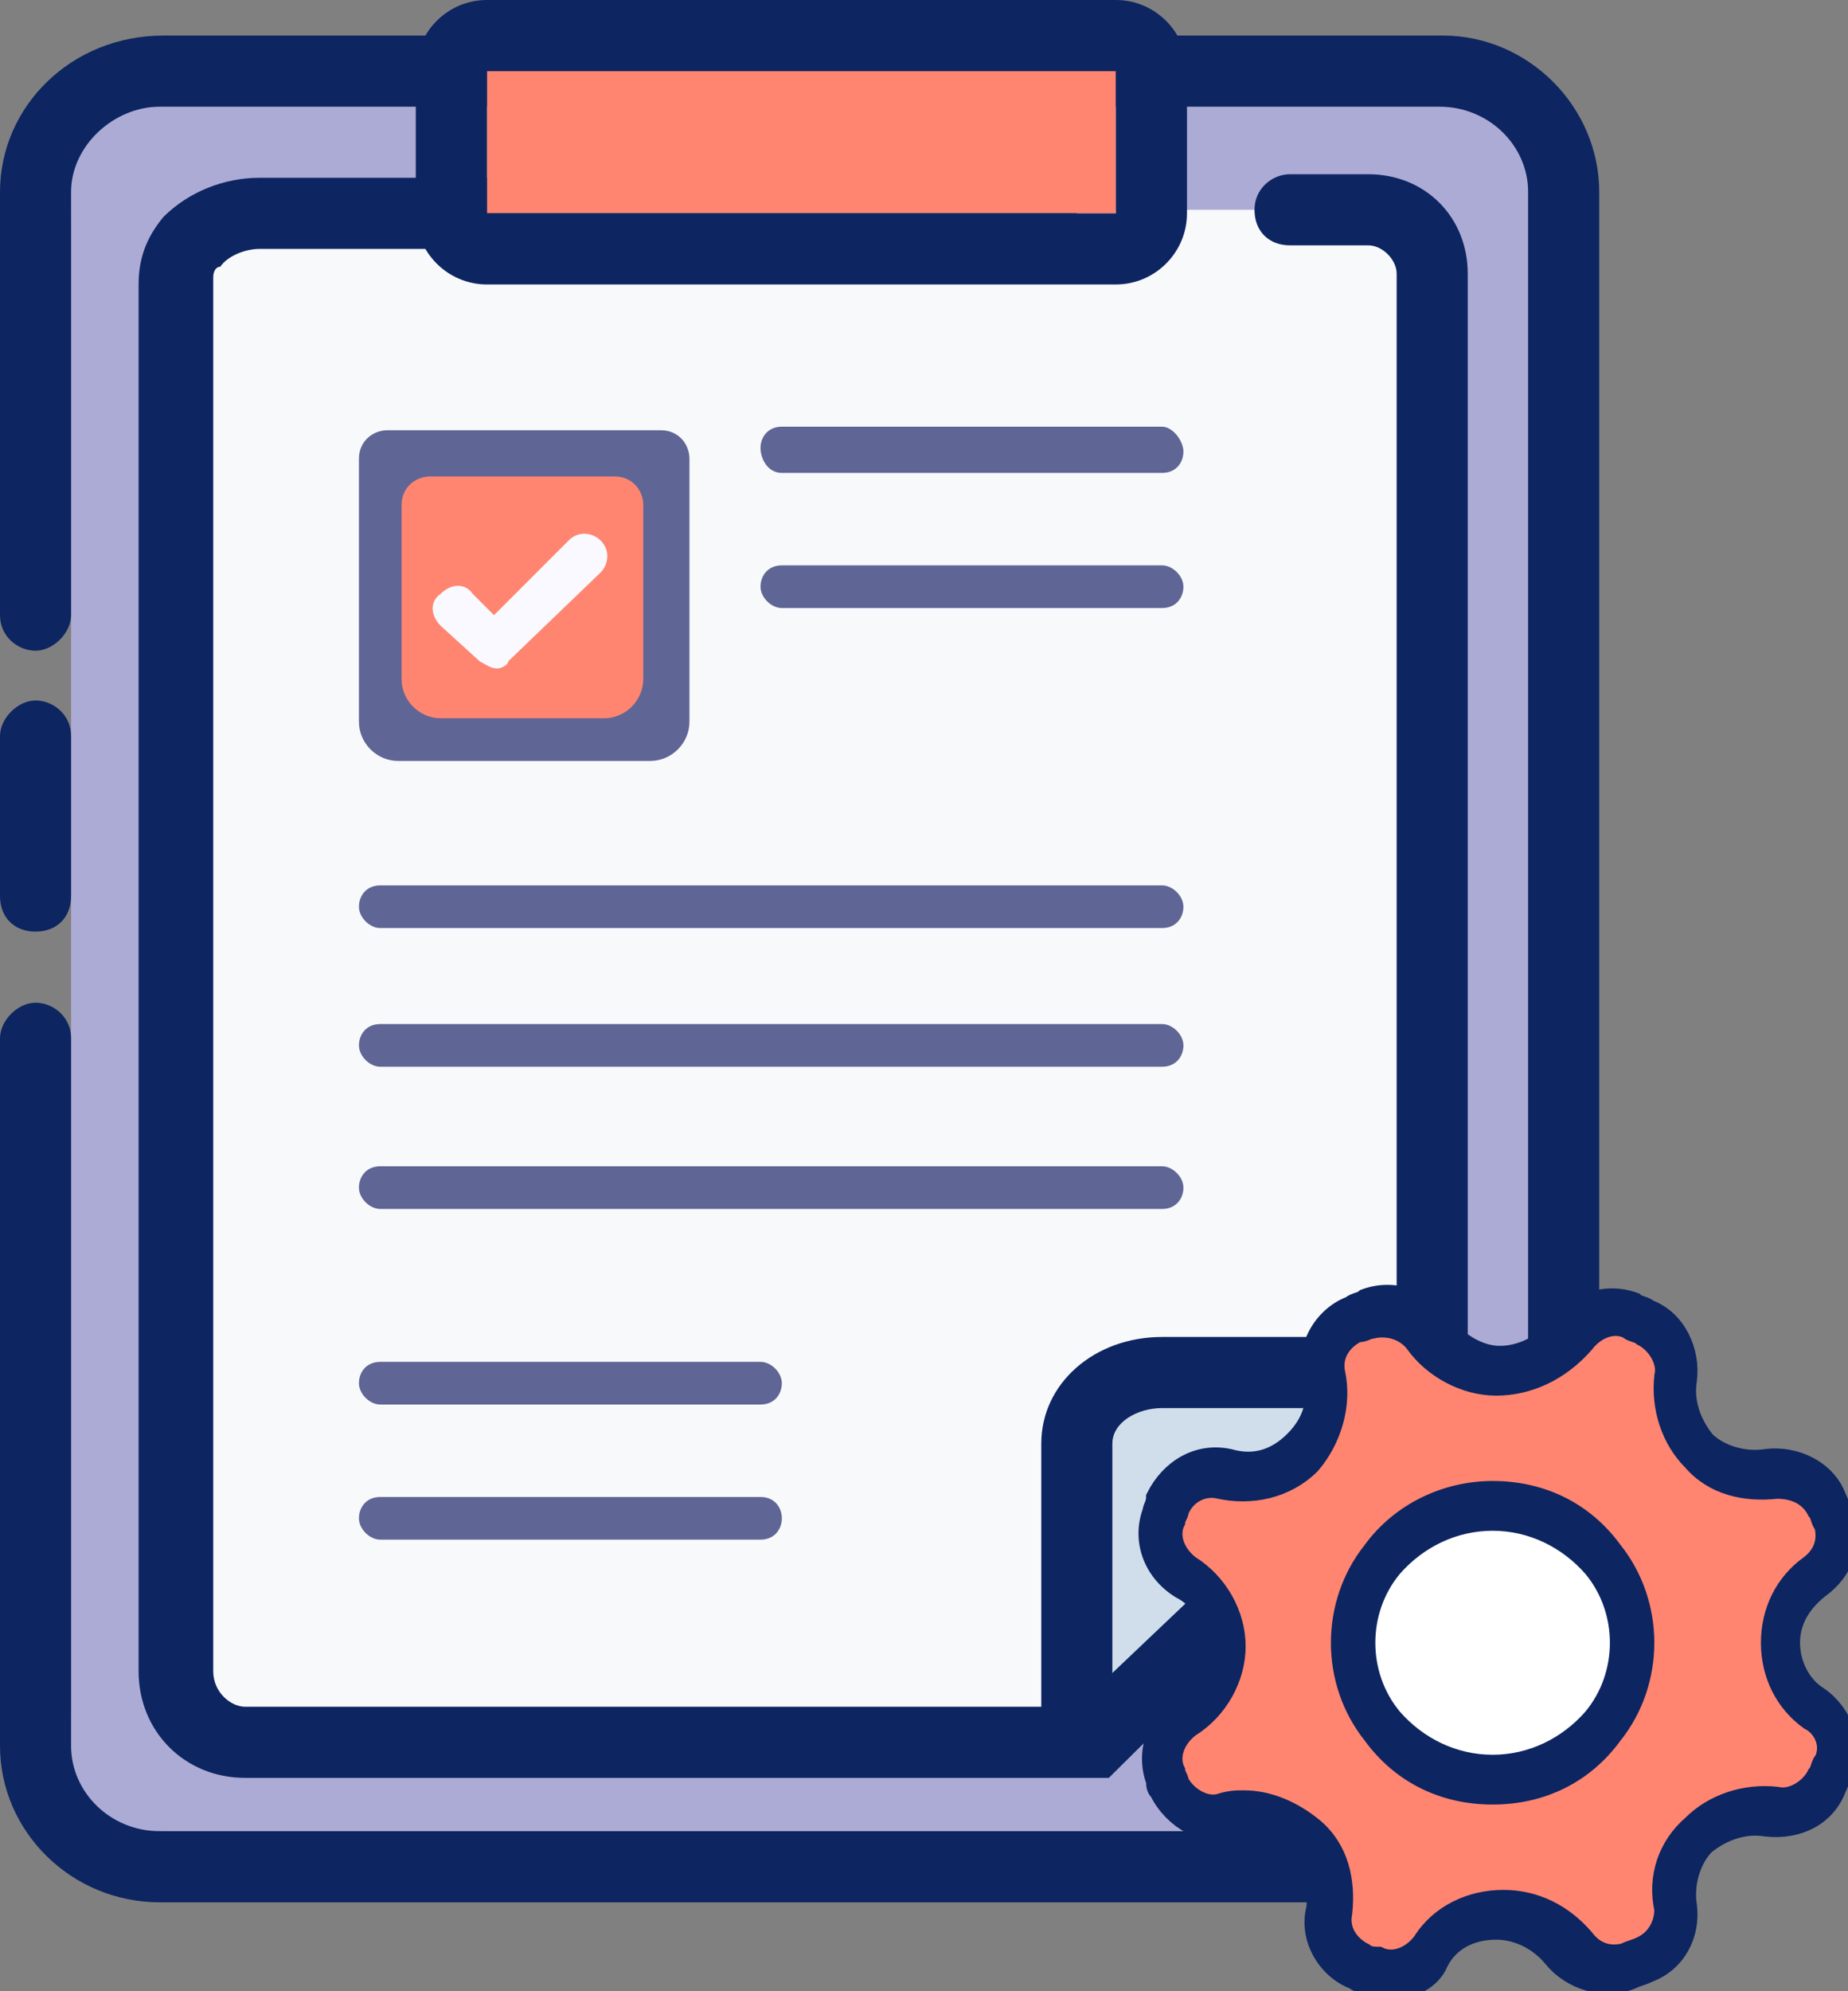 <?xml version="1.0" encoding="utf-8"?>
<!-- Generator: Adobe Illustrator 25.0.0, SVG Export Plug-In . SVG Version: 6.00 Build 0)  -->
<svg version="1.1" id="Layer_1" xmlns="http://www.w3.org/2000/svg" xmlns:xlink="http://www.w3.org/1999/xlink" x="0px" y="0px"
	 viewBox="0 0 52 56" style="enable-background:new 0 0 52 56;" xml:space="preserve">
<rect x="0" y="0" width="52" height="56" fill="#808080" stroke="none"/>
<style type="text/css">
	.st0{fill:#ACABD5;}
	.st1{fill:#0D2561;}
	.st2{fill:#F8F9FB;}
	.st3{fill:#D0DDEA;}
	.st4{fill:#FF8570;}
	.st5{fill:#FFFFFF;}
	.st6{fill:#0D2561;stroke:#0D2561;stroke-width:0.5;stroke-miterlimit:10;}
	.st7{fill:#5F6695;}
	.st8{fill:#F9F9FF;}
</style>
<g>
	<g>
		<g>
			<path class="st0" d="M2,6.4C2,2.9,1.6,3,5.1,3H43v47.9c0,0.3-0.3,0.6-0.6,0.6H5c-3.6,0-3-0.4-3-3.5V6.4z"/>
			<path class="st1" d="M1,26.2c-0.6,0-1-0.4-1-1v-4.5c0-0.5,0.5-1,1-1s1,0.4,1,1v4.5C2,25.8,1.6,26.2,1,26.2z"/>
			<path class="st1" d="M40.5,53.5h-36c-2.5,0-4.5-2-4.5-4.4V29.2c0-0.5,0.5-1,1-1s1,0.4,1,1v19.9c0,1.3,1.1,2.4,2.5,2.4h36
				c1.4,0,2.5-1.1,2.5-2.4V5.4C43,4.1,41.9,3,40.5,3h-36C3.2,3,2,4.1,2,5.4v11.9c0,0.5-0.5,1-1,1s-1-0.4-1-1V5.4C0,3,2,1,4.6,1h36
				C43,1,45,3,45,5.4v43.7C45,51.5,43,53.5,40.5,53.5z"/>
		</g>
		<g>
			<path class="st2" d="M29.3,5.9h-22c-1.2,0-2.4,0.9-2.3,2V47c0,1.2,0.9,2,2,2h23.8l9.6-9.4V7.7c0-1-0.8-1.8-1.8-1.8h-2.2"/>
			<path class="st1" d="M31.2,50H6.9c-1.7,0-3-1.3-3-3V8C3.9,7.3,4.1,6.7,4.6,6.1C5.3,5.4,6.3,5,7.3,5h22c0.6,0,1,0.4,1,1
				s-0.5,1-1,1h-22c-0.4,0-0.9,0.2-1.1,0.5C6.1,7.5,6,7.6,6,7.8l0,0.1V47c0,0.6,0.5,1,0.9,1h23.4l9-8.8V7.7c0-0.4-0.4-0.8-0.8-0.8
				h-2.2c-0.6,0-1-0.4-1-1s0.5-1,1-1h2.2c1.6,0,2.8,1.2,2.8,2.8V40L31.2,50z"/>
		</g>
		<path class="st3" d="M40.2,38.6h-7.5c-1.2,0-2.4,0.8-2.4,2V48"/>
		<path class="st1" d="M30.3,49c-0.6,0-1-0.4-1-1v-7.4c0-1.7,1.5-3,3.4-3h7.5c0.6,0,1,0.4,1,1c0,0.5-0.5,1-1,1h-7.5
			c-0.7,0-1.4,0.4-1.4,1V48C31.4,48.6,30.9,49,30.3,49z"/>
		<g>
			<rect x="13.7" y="2" class="st4" width="17.7" height="4"/>
			<path class="st1" d="M31.4,2v4H13.7V2H31.4 M31.4,0H13.7c-1.1,0-2,0.9-2,2v4c0,1.1,0.9,2,2,2h17.7c1.1,0,2-0.9,2-2V2
				C33.4,0.9,32.5,0,31.4,0L31.4,0z"/>
		</g>
	</g>
	<g>
		<ellipse class="st5" cx="42" cy="46.3" rx="3.4" ry="3.4"/>
		<g>
			<path class="st4" d="M47.7,40.8c-0.6-0.6-0.8-1.3-0.7-2.1c0.1-0.6-0.2-1.3-0.8-1.5c-0.1-0.1-0.3-0.1-0.4-0.2
				c-0.6-0.2-1.3,0-1.7,0.5c-0.4,0.6-1.1,1-2,1c-0.8,0-1.6-0.4-2-1.1c-0.4-0.5-1.1-0.8-1.7-0.5c-0.1,0-0.2,0.1-0.4,0.1
				c-0.6,0.3-1,0.9-0.8,1.6c0.2,0.8,0,1.6-0.6,2.2c-0.6,0.6-1.4,0.8-2.2,0.6c-0.7-0.2-1.3,0.2-1.6,0.8c0,0.1-0.1,0.2-0.1,0.3
				c-0.2,0.6,0,1.3,0.6,1.7c0.7,0.4,1.1,1.1,1.1,2c0,0.8-0.4,1.5-1.1,1.9c-0.6,0.4-0.8,1.1-0.6,1.7c0,0.1,0.1,0.2,0.1,0.3
				c0.3,0.6,1,1,1.6,0.8c0.8-0.2,1.6,0,2.2,0.6c0.6,0.6,0.8,1.3,0.7,2.1c-0.1,0.7,0.2,1.3,0.9,1.6c0.1,0.1,0.3,0.1,0.4,0.2
				c0.6,0.2,1.3,0,1.7-0.5c0.4-0.6,1.2-1,2-1c0.8,0,1.5,0.4,1.9,1c0.4,0.5,1.1,0.7,1.7,0.5c0.2-0.1,0.3-0.1,0.5-0.2
				c0.6-0.3,0.9-0.9,0.8-1.5c-0.1-0.7,0.1-1.5,0.7-2c0.6-0.5,1.3-0.8,2-0.7c0.6,0.1,1.3-0.2,1.5-0.8c0.1-0.2,0.1-0.3,0.2-0.5
				c0.2-0.6,0-1.2-0.5-1.6c-0.6-0.4-1-1.1-1-1.9c0-0.8,0.4-1.4,1-1.9c0.5-0.4,0.7-1,0.5-1.6c-0.1-0.2-0.1-0.3-0.2-0.5
				c-0.3-0.6-0.9-0.9-1.5-0.8C49,41.6,48.2,41.3,47.7,40.8z M45.1,48.6c-1.6,2-4.6,2-6.2,0c-1.1-1.4-1.1-3.3,0-4.7
				c1.6-2,4.6-2,6.2,0C46.2,45.2,46.2,47.2,45.1,48.6z"/>
			<path class="st6" d="M39.1,56c-0.2,0-0.4,0-0.6-0.1c-0.1-0.1-0.3-0.1-0.4-0.2c-0.8-0.3-1.3-1.2-1.1-2c0.1-0.6-0.1-1.2-0.5-1.7
				c-0.5-0.5-1.2-0.7-1.8-0.5c-0.8,0.2-1.7-0.3-2.1-1.1c-0.1-0.1-0.1-0.2-0.1-0.3c-0.3-0.8,0-1.7,0.7-2.2c0.6-0.4,0.9-0.9,0.9-1.6
				c0-0.7-0.3-1.3-0.9-1.6c-0.8-0.5-1.1-1.4-0.8-2.2c0-0.1,0.1-0.2,0.1-0.4c0.4-0.8,1.2-1.3,2.1-1.1c0.7,0.2,1.3,0,1.8-0.5
				c0.5-0.5,0.7-1.1,0.5-1.8c-0.2-0.8,0.3-1.7,1.1-2c0.1-0.1,0.3-0.1,0.4-0.2c0.8-0.3,1.7,0,2.2,0.7c0.4,0.5,1,0.9,1.6,0.9
				c0.6,0,1.2-0.3,1.6-0.8c0.5-0.7,1.4-1,2.2-0.7c0.1,0.1,0.3,0.1,0.4,0.2c0.8,0.3,1.2,1.2,1.1,2c-0.1,0.6,0.1,1.2,0.5,1.7v0
				c0.4,0.4,1.1,0.6,1.7,0.5c0.8-0.1,1.7,0.3,2,1.1c0.1,0.2,0.1,0.3,0.2,0.5c0.3,0.8,0,1.6-0.7,2.1c-0.5,0.4-0.8,0.9-0.8,1.5
				c0,0.6,0.3,1.2,0.8,1.5c0.7,0.5,1,1.4,0.7,2.1c-0.1,0.2-0.1,0.3-0.2,0.5c-0.3,0.8-1.1,1.2-2,1.1c-0.6-0.1-1.2,0.1-1.7,0.5
				c-0.4,0.4-0.6,1.1-0.5,1.7c0.1,0.8-0.3,1.6-1.1,1.9c-0.2,0.1-0.3,0.1-0.5,0.2c-0.8,0.3-1.7,0-2.2-0.6c-0.4-0.5-1-0.8-1.6-0.8
				c-0.7,0-1.3,0.3-1.6,0.9C40.3,55.7,39.7,56,39.1,56z M35,50.6c0.7,0,1.4,0.3,2,0.8c0.7,0.6,0.9,1.5,0.8,2.4
				c-0.1,0.5,0.2,0.9,0.6,1.1c0.1,0.1,0.3,0.1,0.4,0.1c0.4,0.2,0.9,0,1.2-0.4c0.5-0.8,1.4-1.2,2.3-1.2c0.9,0,1.7,0.4,2.3,1.1
				c0.3,0.4,0.7,0.5,1.1,0.4c0.2-0.1,0.3-0.1,0.5-0.2c0.4-0.2,0.6-0.6,0.6-1c-0.2-0.9,0.1-1.8,0.8-2.4c0.6-0.6,1.5-0.9,2.4-0.8
				c0.4,0.1,0.9-0.2,1.1-0.6c0.1-0.1,0.1-0.3,0.2-0.4c0.2-0.4,0-0.9-0.4-1.1c-0.7-0.5-1.1-1.3-1.1-2.2c0-0.9,0.4-1.7,1.1-2.2
				c0.4-0.3,0.5-0.7,0.4-1.1c-0.1-0.1-0.1-0.3-0.2-0.4c-0.2-0.4-0.6-0.6-1.1-0.6c-0.9,0.1-1.8-0.1-2.4-0.8v0
				c-0.6-0.6-0.9-1.5-0.8-2.4c0.1-0.4-0.2-0.9-0.6-1.1c-0.1-0.1-0.3-0.1-0.4-0.2c-0.4-0.2-0.9,0-1.2,0.4C43.9,38.6,43,39,42.1,39
				c-0.9,0-1.8-0.5-2.3-1.2c-0.3-0.4-0.8-0.5-1.2-0.4c-0.1,0-0.2,0.1-0.4,0.1c-0.4,0.2-0.7,0.6-0.6,1.1c0.2,0.9-0.1,1.9-0.7,2.6
				c-0.7,0.7-1.7,0.9-2.6,0.7c-0.4-0.1-0.9,0.1-1.1,0.6c0,0.1-0.1,0.2-0.1,0.3c-0.2,0.4,0,0.9,0.4,1.2c0.8,0.5,1.3,1.4,1.3,2.3
				c0,0.9-0.5,1.8-1.3,2.3c-0.4,0.3-0.6,0.8-0.4,1.2c0,0.1,0.1,0.2,0.1,0.3c0.2,0.4,0.7,0.7,1.1,0.6C34.6,50.6,34.8,50.6,35,50.6z
				 M42,50.5c-1.4,0-2.6-0.6-3.4-1.7c-1.2-1.5-1.2-3.7,0-5.2c0.8-1.1,2.1-1.7,3.4-1.7c1.4,0,2.6,0.6,3.4,1.7c1.2,1.5,1.2,3.7,0,5.2
				l0,0C44.6,49.9,43.4,50.5,42,50.5z M42,42.8c-1.1,0-2.1,0.5-2.8,1.3c-1,1.2-1,3,0,4.2c0.7,0.8,1.7,1.3,2.8,1.3
				c1.1,0,2.1-0.5,2.8-1.3c1-1.2,1-3,0-4.2C44.1,43.3,43.1,42.8,42,42.8z M45.1,48.6L45.1,48.6L45.1,48.6z"/>
		</g>
	</g>
</g>
<g>
	<path class="st7" d="M32.7,15.9H22c-0.4,0-0.6,0.3-0.6,0.6s0.3,0.6,0.6,0.6h10.7c0.4,0,0.6-0.3,0.6-0.6S33,15.9,32.7,15.9z"/>
	<path class="st7" d="M22,13.3h10.7c0.4,0,0.6-0.3,0.6-0.6S33,12,32.7,12H22c-0.4,0-0.6,0.3-0.6,0.6S21.6,13.3,22,13.3z"/>
	<g>
		<path class="st7" d="M18.3,21.4h-7.1c-0.6,0-1.1-0.5-1.1-1.1v-7.4c0-0.5,0.4-0.8,0.8-0.8h7.7c0.5,0,0.8,0.4,0.8,0.8v7.4
			C19.4,20.9,18.9,21.4,18.3,21.4z"/>
	</g>
	<g>
		<path class="st4" d="M17,20.2h-4.6c-0.6,0-1.1-0.5-1.1-1.1v-4.9c0-0.5,0.4-0.8,0.8-0.8h5.2c0.5,0,0.8,0.4,0.8,0.8v4.9
			C18.1,19.7,17.6,20.2,17,20.2z"/>
	</g>
</g>
<path class="st8" d="M14,18.8c-0.2,0-0.3-0.1-0.5-0.2l-1.1-1c-0.3-0.3-0.3-0.7,0-0.9c0.3-0.3,0.7-0.3,0.9,0l0.6,0.6l2.1-2.1
	c0.3-0.3,0.7-0.2,0.9,0c0.3,0.3,0.2,0.7,0,0.9l-2.6,2.5C14.3,18.7,14.1,18.8,14,18.8z"/>
<path class="st7" d="M32.7,24.9h-1.8h-7.7H22h-0.6h-1.2h-7.7h-1.8c-0.4,0-0.6,0.3-0.6,0.6s0.3,0.6,0.6,0.6h1.8h7.7h1.2H22h1.2h7.7
	h1.8c0.4,0,0.6-0.3,0.6-0.6S33,24.9,32.7,24.9z"/>
<path class="st7" d="M32.7,28.8h-1.8H22h-0.6h-1.2h-9.5c-0.4,0-0.6,0.3-0.6,0.6s0.3,0.6,0.6,0.6h9.5h1.2H22h8.9h1.8
	c0.4,0,0.6-0.3,0.6-0.6S33,28.8,32.7,28.8z"/>
<path class="st7" d="M32.7,32.8h-1.8H22h-0.6h-1.2h-9.5c-0.4,0-0.6,0.3-0.6,0.6s0.3,0.6,0.6,0.6h9.5h1.2H22h8.9h1.8
	c0.4,0,0.6-0.3,0.6-0.6S33,32.8,32.7,32.8z"/>
<path class="st7" d="M21.4,42.1H10.7c-0.4,0-0.6,0.3-0.6,0.6s0.3,0.6,0.6,0.6h10.7c0.4,0,0.6-0.3,0.6-0.6S21.8,42.1,21.4,42.1z"/>
<path class="st7" d="M10.7,39.5h10.7c0.4,0,0.6-0.3,0.6-0.6s-0.3-0.6-0.6-0.6H10.7c-0.4,0-0.6,0.3-0.6,0.6S10.4,39.5,10.7,39.5z"/>
</svg>
